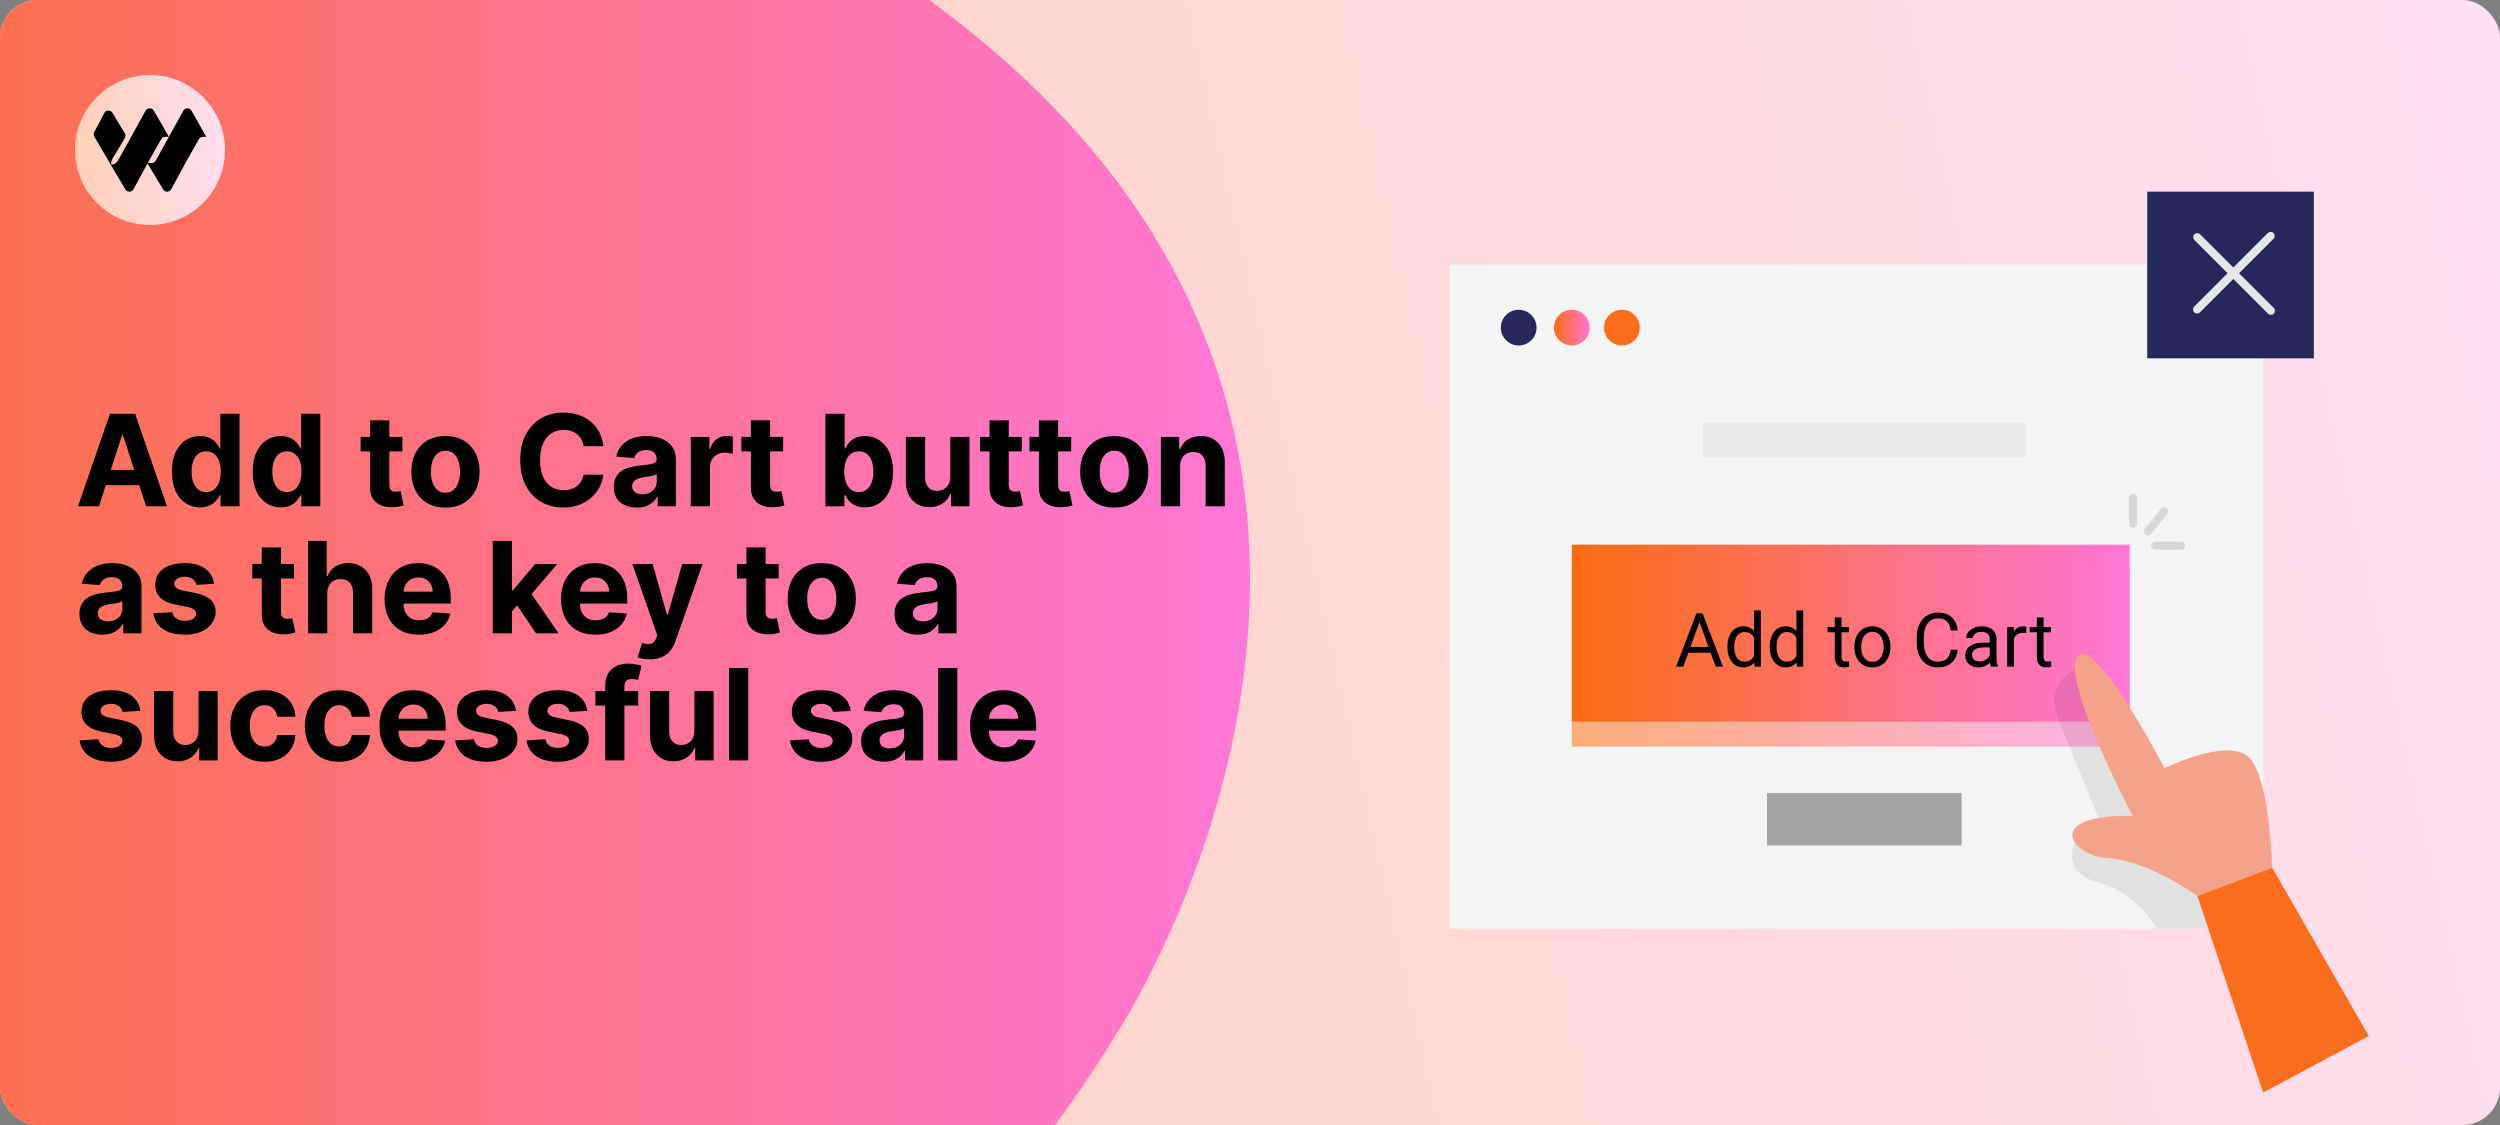 <svg width="1200" height="540" viewBox="0 0 1200 540" fill="none" xmlns="http://www.w3.org/2000/svg">
<rect x="0" y="0" width="1200" height="540" fill="#808080" stroke="none"/>
<g clip-path="url(#clip0_58_1854)">
<rect width="1200" height="540" rx="18" fill="url(#paint0_linear_58_1854)"/>
<path d="M-20.467 17.831C18.174 -16.541 219.965 -186.239 468.983 17.828C718 221.895 535.53 496.847 535.53 496.847C365.942 773.947 -65.549 947.94 -211.525 797.576C-357.501 647.211 -234.051 207.817 -20.467 17.831Z" fill="url(#paint1_linear_58_1854)"/>
<g clip-path="url(#clip1_58_1854)">
<path d="M108 72C108 52.118 91.882 36 72 36C52.118 36 36 52.118 36 72C36 91.882 52.118 108 72 108C91.882 108 108 91.882 108 72Z" fill="url(#paint2_linear_58_1854)"/>
<path d="M87.989 53.171C88.85 51.617 91.057 51.608 91.93 53.154L99 65.676H97.442C96.653 65.676 95.921 66.088 95.516 66.774C91.547 73.495 85.305 85.027 82.203 90.803C81.367 92.359 79.18 92.407 78.271 90.894L70.805 78.45C68.224 83.135 65.724 87.765 64.092 90.803C63.257 92.359 61.069 92.407 60.161 90.894L52.718 78.278L45.316 65.637C44.914 64.95 44.894 64.099 45.265 63.393L50.07 54.245C50.93 52.691 53.137 52.682 54.01 54.228L59.95 64.028C60.354 64.776 60.315 65.691 59.848 66.4L54.104 75.981C53.856 76.357 53.353 77.443 53.353 77.895V78.921H54.289C55.109 78.921 56.235 77.829 56.636 77.105L69.879 53.171C70.739 51.617 72.946 51.608 73.82 53.154L81.083 65.653L79.332 65.676C78.542 65.676 77.811 66.088 77.406 66.774C75.55 69.916 73.199 74.112 70.903 78.278H72.771C73.59 78.278 74.346 77.829 74.746 77.105L87.989 53.171Z" fill="black"/>
</g>
<path d="M1086.32 126.97H695.74V445.75H1086.32V126.97Z" fill="#E6E6E6"/>
<g opacity="0.56">
<path d="M1086.32 126.97H695.74V445.75H1086.32V126.97Z" fill="white"/>
</g>
<path d="M728.98 165.83C733.713 165.83 737.55 161.993 737.55 157.26C737.55 152.527 733.713 148.69 728.98 148.69C724.247 148.69 720.41 152.527 720.41 157.26C720.41 161.993 724.247 165.83 728.98 165.83Z" fill="#24285B"/>
<path d="M1022.22 273.36H754.49V358.29H1022.22V273.36Z" fill="url(#paint3_linear_58_1854)"/>
<g opacity="0.44">
<path d="M1022.22 273.36H754.49V358.29H1022.22V273.36Z" fill="white"/>
</g>
<path d="M754.49 165.83C759.223 165.83 763.06 161.993 763.06 157.26C763.06 152.527 759.223 148.69 754.49 148.69C749.757 148.69 745.92 152.527 745.92 157.26C745.92 161.993 749.757 165.83 754.49 165.83Z" fill="url(#paint4_linear_58_1854)"/>
<path d="M778.53 165.83C783.264 165.83 787.1 161.993 787.1 157.26C787.1 152.527 783.264 148.69 778.53 148.69C773.797 148.69 769.96 152.527 769.96 157.26C769.96 161.993 773.797 165.83 778.53 165.83Z" fill="#FA6D1D"/>
<path d="M1022.22 261.44H754.49V346.37H1022.22V261.44Z" fill="url(#paint5_linear_58_1854)"/>
<g opacity="0.08">
<path d="M996.06 321.59C996.06 321.59 980.49 326.96 988.44 346.37C996.39 365.78 1011.3 402.54 1011.3 402.54L995.92 404.33C995.92 404.33 988.94 418.93 1006.83 423.4C1024.72 427.87 1035.65 445.75 1035.65 445.75H1069.44L1062.98 409.99C1062.98 409.99 1024.72 360.74 1022.24 358.29C1019.76 355.84 996.08 321.59 996.08 321.59H996.06Z" fill="#000001"/>
</g>
<g opacity="0.12">
<path d="M1023.91 253.31C1022.84 253.31 1021.96 252.44 1021.96 251.36V238.97C1021.96 237.89 1022.83 237.02 1023.91 237.02C1024.99 237.02 1025.86 237.89 1025.86 238.97V251.36C1025.86 252.44 1024.99 253.31 1023.91 253.31Z" fill="#000001"/>
</g>
<g opacity="0.12">
<path d="M1046.92 263.87H1034.53C1033.46 263.87 1032.58 263 1032.58 261.92C1032.58 260.84 1033.45 259.97 1034.53 259.97H1046.92C1047.99 259.97 1048.87 260.84 1048.87 261.92C1048.87 263 1048 263.87 1046.92 263.87Z" fill="#000001"/>
</g>
<g opacity="0.12">
<path d="M1031.09 256.99C1030.66 256.99 1030.23 256.85 1029.87 256.56C1029.03 255.89 1028.9 254.66 1029.57 253.82L1037.34 244.17C1038.01 243.33 1039.24 243.2 1040.08 243.87C1040.92 244.54 1041.05 245.77 1040.38 246.61L1032.61 256.26C1032.23 256.74 1031.66 256.99 1031.09 256.99Z" fill="#000001"/>
</g>
<path d="M941.57 380.68H848.16V405.85H941.57V380.68Z" fill="#A5A5A5"/>
<g opacity="0.04">
<path d="M972.51 202.8H817.49V219.69H972.51V202.8Z" fill="#000001"/>
</g>
<path d="M1023.72 391.61C1023.72 391.61 989.27 326.71 997.22 315.27C1005.17 303.83 1038.96 368.75 1038.96 368.75C1038.96 368.75 1070.43 353.18 1080.03 364.11C1089.64 375.04 1090.63 416.45 1090.63 416.45L1054.75 430.08C1054.75 430.08 1031.01 412.81 1011.13 411.81C994.87 411 979.5 390.94 1023.72 391.6V391.61Z" fill="#F4A28C"/>
<path d="M1054.75 430.08L1086.32 524.44L1137 497.28L1090.63 416.45L1054.75 430.08Z" fill="#FA6D1D"/>
<path d="M1110.66 92H1030.67V171.99H1110.66V92Z" fill="#24285B"/>
<path d="M1054.59 150.5C1054.09 150.5 1053.59 150.31 1053.21 149.93C1052.45 149.17 1052.45 147.94 1053.21 147.18L1088.53 111.86C1089.29 111.1 1090.52 111.1 1091.28 111.86C1092.04 112.62 1092.04 113.85 1091.28 114.61L1055.96 149.93C1055.58 150.31 1055.08 150.5 1054.58 150.5H1054.59Z" fill="#E6E6E6"/>
<path d="M1090.03 151.13C1089.53 151.13 1089.03 150.94 1088.65 150.56L1053.33 115.24C1052.57 114.48 1052.57 113.25 1053.33 112.49C1054.09 111.73 1055.32 111.73 1056.08 112.49L1091.4 147.81C1092.16 148.57 1092.16 149.8 1091.4 150.56C1091.02 150.94 1090.52 151.13 1090.02 151.13H1090.03Z" fill="#E6E6E6"/>
<path d="M47.502 243H37.451L52.766 198.636H64.854L80.147 243H70.096L58.983 208.774H58.637L47.502 243ZM46.874 225.562H70.616V232.884H46.874V225.562ZM96.025 243.542C93.498 243.542 91.209 242.892 89.158 241.592C87.122 240.278 85.505 238.35 84.306 235.808C83.122 233.252 82.53 230.118 82.53 226.407C82.53 222.594 83.144 219.425 84.371 216.897C85.599 214.356 87.231 212.457 89.267 211.2C91.317 209.929 93.563 209.294 96.004 209.294C97.867 209.294 99.419 209.612 100.661 210.247C101.917 210.868 102.928 211.648 103.694 212.587C104.473 213.511 105.065 214.421 105.47 215.316H105.751V198.636H114.958V243H105.86V237.671H105.47C105.037 238.595 104.423 239.512 103.629 240.422C102.849 241.318 101.831 242.061 100.574 242.653C99.332 243.246 97.816 243.542 96.025 243.542ZM98.95 236.198C100.437 236.198 101.693 235.794 102.719 234.985C103.759 234.162 104.553 233.014 105.102 231.541C105.665 230.068 105.946 228.342 105.946 226.364C105.946 224.385 105.672 222.667 105.123 221.208C104.574 219.75 103.78 218.623 102.74 217.829C101.701 217.035 100.437 216.637 98.95 216.637C97.433 216.637 96.155 217.049 95.115 217.872C94.076 218.695 93.289 219.836 92.754 221.295C92.22 222.753 91.953 224.443 91.953 226.364C91.953 228.299 92.22 230.01 92.754 231.498C93.303 232.971 94.09 234.126 95.115 234.963C96.155 235.787 97.433 236.198 98.95 236.198ZM134.805 243.542C132.278 243.542 129.989 242.892 127.939 241.592C125.902 240.278 124.285 238.35 123.086 235.808C121.902 233.252 121.31 230.118 121.31 226.407C121.31 222.594 121.924 219.425 123.151 216.897C124.379 214.356 126.011 212.457 128.047 211.2C130.098 209.929 132.343 209.294 134.784 209.294C136.647 209.294 138.199 209.612 139.441 210.247C140.698 210.868 141.708 211.648 142.474 212.587C143.254 213.511 143.846 214.421 144.25 215.316H144.532V198.636H153.738V243H144.64V237.671H144.25C143.817 238.595 143.203 239.512 142.409 240.422C141.629 241.318 140.611 242.061 139.354 242.653C138.113 243.246 136.596 243.542 134.805 243.542ZM137.73 236.198C139.217 236.198 140.474 235.794 141.499 234.985C142.539 234.162 143.333 233.014 143.882 231.541C144.445 230.068 144.727 228.342 144.727 226.364C144.727 224.385 144.452 222.667 143.903 221.208C143.355 219.75 142.56 218.623 141.521 217.829C140.481 217.035 139.217 216.637 137.73 216.637C136.214 216.637 134.935 217.049 133.896 217.872C132.856 218.695 132.069 219.836 131.535 221.295C131 222.753 130.733 224.443 130.733 226.364C130.733 228.299 131 230.01 131.535 231.498C132.083 232.971 132.87 234.126 133.896 234.963C134.935 235.787 136.214 236.198 137.73 236.198ZM193.141 209.727V216.659H173.104V209.727H193.141ZM177.653 201.756H186.881V232.776C186.881 233.628 187.011 234.292 187.271 234.768C187.531 235.231 187.892 235.556 188.354 235.743C188.83 235.931 189.379 236.025 190 236.025C190.433 236.025 190.867 235.989 191.3 235.917C191.733 235.83 192.065 235.765 192.296 235.722L193.748 242.588C193.285 242.733 192.636 242.899 191.798 243.087C190.96 243.289 189.942 243.412 188.744 243.455C186.52 243.542 184.57 243.246 182.895 242.567C181.234 241.888 179.942 240.834 179.017 239.404C178.093 237.974 177.638 236.169 177.653 233.989V201.756ZM213.828 243.65C210.463 243.65 207.553 242.935 205.098 241.505C202.658 240.061 200.773 238.054 199.445 235.483C198.116 232.898 197.452 229.902 197.452 226.494C197.452 223.057 198.116 220.053 199.445 217.482C200.773 214.897 202.658 212.89 205.098 211.46C207.553 210.016 210.463 209.294 213.828 209.294C217.193 209.294 220.096 210.016 222.536 211.46C224.991 212.89 226.883 214.897 228.212 217.482C229.54 220.053 230.205 223.057 230.205 226.494C230.205 229.902 229.54 232.898 228.212 235.483C226.883 238.054 224.991 240.061 222.536 241.505C220.096 242.935 217.193 243.65 213.828 243.65ZM213.872 236.501C215.402 236.501 216.68 236.068 217.706 235.202C218.731 234.321 219.504 233.122 220.024 231.606C220.558 230.089 220.825 228.364 220.825 226.429C220.825 224.493 220.558 222.768 220.024 221.251C219.504 219.735 218.731 218.536 217.706 217.656C216.68 216.775 215.402 216.334 213.872 216.334C212.326 216.334 211.027 216.775 209.972 217.656C208.933 218.536 208.146 219.735 207.611 221.251C207.091 222.768 206.831 224.493 206.831 226.429C206.831 228.364 207.091 230.089 207.611 231.606C208.146 233.122 208.933 234.321 209.972 235.202C211.027 236.068 212.326 236.501 213.872 236.501ZM289.64 214.168H280.152C279.978 212.94 279.625 211.85 279.09 210.897C278.556 209.929 277.87 209.106 277.032 208.428C276.195 207.749 275.227 207.229 274.13 206.868C273.047 206.507 271.87 206.326 270.599 206.326C268.303 206.326 266.302 206.897 264.598 208.038C262.894 209.164 261.573 210.81 260.634 212.977C259.696 215.128 259.226 217.742 259.226 220.818C259.226 223.981 259.696 226.638 260.634 228.79C261.587 230.942 262.916 232.566 264.62 233.664C266.324 234.761 268.295 235.31 270.534 235.31C271.79 235.31 272.953 235.144 274.021 234.812C275.104 234.48 276.065 233.996 276.902 233.36C277.74 232.711 278.433 231.924 278.982 230.999C279.545 230.075 279.935 229.021 280.152 227.837L289.64 227.88C289.394 229.916 288.78 231.88 287.798 233.772C286.831 235.649 285.524 237.332 283.877 238.819C282.246 240.292 280.296 241.462 278.029 242.328C275.776 243.181 273.227 243.607 270.382 243.607C266.425 243.607 262.887 242.711 259.768 240.92C256.663 239.13 254.208 236.538 252.403 233.144C250.612 229.75 249.717 225.642 249.717 220.818C249.717 215.98 250.626 211.865 252.446 208.471C254.266 205.077 256.735 202.492 259.854 200.716C262.974 198.925 266.483 198.03 270.382 198.03C272.953 198.03 275.335 198.391 277.531 199.113C279.74 199.835 281.697 200.889 283.401 202.276C285.105 203.647 286.491 205.33 287.56 207.323C288.643 209.316 289.336 211.597 289.64 214.168ZM305.68 243.628C303.557 243.628 301.666 243.26 300.005 242.523C298.344 241.772 297.03 240.668 296.062 239.209C295.109 237.736 294.633 235.902 294.633 233.707C294.633 231.859 294.972 230.306 295.651 229.05C296.329 227.793 297.254 226.782 298.423 226.017C299.593 225.252 300.922 224.674 302.409 224.284C303.911 223.894 305.485 223.62 307.132 223.461C309.067 223.259 310.626 223.071 311.811 222.898C312.995 222.71 313.854 222.436 314.388 222.075C314.923 221.714 315.19 221.179 315.19 220.472V220.342C315.19 218.97 314.757 217.908 313.89 217.157C313.038 216.406 311.825 216.031 310.251 216.031C308.59 216.031 307.269 216.399 306.287 217.136C305.305 217.858 304.655 218.768 304.337 219.865L295.802 219.172C296.236 217.15 297.088 215.403 298.358 213.93C299.629 212.442 301.268 211.301 303.276 210.507C305.298 209.698 307.637 209.294 310.294 209.294C312.143 209.294 313.912 209.511 315.601 209.944C317.305 210.377 318.815 211.049 320.129 211.958C321.457 212.868 322.504 214.038 323.27 215.468C324.035 216.883 324.418 218.58 324.418 220.558V243H315.666V238.386H315.406C314.872 239.426 314.157 240.343 313.262 241.137C312.367 241.917 311.291 242.531 310.034 242.978C308.778 243.412 307.327 243.628 305.68 243.628ZM308.323 237.26C309.68 237.26 310.879 236.992 311.919 236.458C312.959 235.909 313.775 235.173 314.367 234.249C314.959 233.324 315.255 232.277 315.255 231.108V227.577C314.966 227.764 314.569 227.938 314.063 228.097C313.572 228.241 313.016 228.378 312.395 228.508C311.774 228.624 311.153 228.732 310.532 228.833C309.912 228.92 309.348 228.999 308.843 229.071C307.76 229.23 306.814 229.483 306.005 229.83C305.196 230.176 304.568 230.645 304.121 231.238C303.673 231.815 303.449 232.537 303.449 233.404C303.449 234.66 303.904 235.621 304.814 236.285C305.738 236.935 306.908 237.26 308.323 237.26ZM331.577 243V209.727H340.523V215.533H340.87C341.477 213.468 342.495 211.908 343.924 210.854C345.354 209.785 347 209.251 348.863 209.251C349.325 209.251 349.824 209.28 350.358 209.337C350.892 209.395 351.362 209.475 351.766 209.576V217.764C351.333 217.634 350.733 217.518 349.968 217.417C349.203 217.316 348.502 217.266 347.867 217.266C346.509 217.266 345.296 217.562 344.228 218.154C343.173 218.731 342.336 219.54 341.715 220.58C341.108 221.62 340.805 222.818 340.805 224.176V243H331.577ZM375.903 209.727V216.659H355.866V209.727H375.903ZM360.415 201.756H369.642V232.776C369.642 233.628 369.772 234.292 370.032 234.768C370.292 235.231 370.653 235.556 371.116 235.743C371.592 235.931 372.141 236.025 372.762 236.025C373.195 236.025 373.628 235.989 374.062 235.917C374.495 235.83 374.827 235.765 375.058 235.722L376.509 242.588C376.047 242.733 375.397 242.899 374.56 243.087C373.722 243.289 372.704 243.412 371.505 243.455C369.281 243.542 367.332 243.246 365.657 242.567C363.996 241.888 362.703 240.834 361.779 239.404C360.855 237.974 360.4 236.169 360.415 233.989V201.756ZM396.205 243V198.636H405.433V215.316H405.715C406.119 214.421 406.704 213.511 407.47 212.587C408.249 211.648 409.26 210.868 410.502 210.247C411.759 209.612 413.318 209.294 415.181 209.294C417.607 209.294 419.846 209.929 421.896 211.2C423.947 212.457 425.586 214.356 426.814 216.897C428.041 219.425 428.655 222.594 428.655 226.407C428.655 230.118 428.056 233.252 426.857 235.808C425.673 238.35 424.055 240.278 422.005 241.592C419.969 242.892 417.687 243.542 415.16 243.542C413.369 243.542 411.845 243.246 410.589 242.653C409.347 242.061 408.329 241.318 407.535 240.422C406.74 239.512 406.134 238.595 405.715 237.671H405.303V243H396.205ZM405.238 226.364C405.238 228.342 405.513 230.068 406.062 231.541C406.61 233.014 407.405 234.162 408.444 234.985C409.484 235.794 410.748 236.198 412.235 236.198C413.737 236.198 415.008 235.787 416.048 234.963C417.088 234.126 417.875 232.971 418.409 231.498C418.958 230.01 419.232 228.299 419.232 226.364C419.232 224.443 418.965 222.753 418.431 221.295C417.896 219.836 417.109 218.695 416.069 217.872C415.03 217.049 413.752 216.637 412.235 216.637C410.733 216.637 409.463 217.035 408.423 217.829C407.397 218.623 406.61 219.75 406.062 221.208C405.513 222.667 405.238 224.385 405.238 226.364ZM456.149 228.833V209.727H465.377V243H456.518V236.956H456.171C455.42 238.906 454.171 240.473 452.424 241.657C450.691 242.841 448.575 243.433 446.077 243.433C443.853 243.433 441.896 242.928 440.206 241.917C438.517 240.906 437.195 239.469 436.242 237.606C435.303 235.743 434.827 233.512 434.812 230.913V209.727H444.04V229.266C444.055 231.23 444.582 232.783 445.622 233.924C446.661 235.065 448.055 235.635 449.802 235.635C450.914 235.635 451.954 235.382 452.922 234.877C453.889 234.357 454.669 233.592 455.261 232.581C455.868 231.57 456.164 230.321 456.149 228.833ZM490.456 209.727V216.659H470.419V209.727H490.456ZM474.968 201.756H484.196V232.776C484.196 233.628 484.326 234.292 484.586 234.768C484.846 235.231 485.207 235.556 485.669 235.743C486.146 235.931 486.695 236.025 487.316 236.025C487.749 236.025 488.182 235.989 488.615 235.917C489.048 235.83 489.381 235.765 489.612 235.722L491.063 242.588C490.601 242.733 489.951 242.899 489.113 243.087C488.276 243.289 487.258 243.412 486.059 243.455C483.835 243.542 481.886 243.246 480.21 242.567C478.55 241.888 477.257 240.834 476.333 239.404C475.409 237.974 474.954 236.169 474.968 233.989V201.756ZM514.165 209.727V216.659H494.128V209.727H514.165ZM498.677 201.756H507.905V232.776C507.905 233.628 508.035 234.292 508.295 234.768C508.555 235.231 508.916 235.556 509.378 235.743C509.855 235.931 510.404 236.025 511.025 236.025C511.458 236.025 511.891 235.989 512.324 235.917C512.757 235.83 513.09 235.765 513.321 235.722L514.772 242.588C514.31 242.733 513.66 242.899 512.822 243.087C511.985 243.289 510.967 243.412 509.768 243.455C507.544 243.542 505.595 243.246 503.919 242.567C502.259 241.888 500.966 240.834 500.042 239.404C499.118 237.974 498.663 236.169 498.677 233.989V201.756ZM534.853 243.65C531.488 243.65 528.578 242.935 526.123 241.505C523.682 240.061 521.798 238.054 520.469 235.483C519.141 232.898 518.476 229.902 518.476 226.494C518.476 223.057 519.141 220.053 520.469 217.482C521.798 214.897 523.682 212.89 526.123 211.46C528.578 210.016 531.488 209.294 534.853 209.294C538.217 209.294 541.12 210.016 543.561 211.46C546.016 212.89 547.908 214.897 549.236 217.482C550.565 220.053 551.229 223.057 551.229 226.494C551.229 229.902 550.565 232.898 549.236 235.483C547.908 238.054 546.016 240.061 543.561 241.505C541.12 242.935 538.217 243.65 534.853 243.65ZM534.896 236.501C536.427 236.501 537.705 236.068 538.73 235.202C539.755 234.321 540.528 233.122 541.048 231.606C541.582 230.089 541.849 228.364 541.849 226.429C541.849 224.493 541.582 222.768 541.048 221.251C540.528 219.735 539.755 218.536 538.73 217.656C537.705 216.775 536.427 216.334 534.896 216.334C533.351 216.334 532.051 216.775 530.997 217.656C529.957 218.536 529.17 219.735 528.636 221.251C528.116 222.768 527.856 224.493 527.856 226.429C527.856 228.364 528.116 230.089 528.636 231.606C529.17 233.122 529.957 234.321 530.997 235.202C532.051 236.068 533.351 236.501 534.896 236.501ZM566.457 223.764V243H557.229V209.727H566.024V215.598H566.414C567.151 213.663 568.385 212.132 570.118 211.005C571.851 209.864 573.952 209.294 576.422 209.294C578.732 209.294 580.747 209.799 582.466 210.81C584.184 211.821 585.52 213.265 586.473 215.143C587.426 217.006 587.903 219.23 587.903 221.815V243H578.675V223.461C578.689 221.425 578.169 219.836 577.115 218.695C576.061 217.54 574.609 216.962 572.761 216.962C571.519 216.962 570.422 217.23 569.468 217.764C568.53 218.298 567.793 219.078 567.259 220.103C566.739 221.114 566.472 222.335 566.457 223.764ZM49.17 304.628C47.048 304.628 45.156 304.26 43.495 303.523C41.834 302.772 40.52 301.668 39.553 300.209C38.599 298.736 38.123 296.902 38.123 294.707C38.123 292.859 38.462 291.306 39.141 290.05C39.82 288.793 40.744 287.782 41.914 287.017C43.084 286.252 44.412 285.674 45.9 285.284C47.401 284.894 48.975 284.62 50.622 284.461C52.557 284.259 54.117 284.071 55.301 283.898C56.485 283.71 57.344 283.436 57.879 283.075C58.413 282.714 58.68 282.179 58.68 281.472V281.342C58.68 279.97 58.247 278.908 57.38 278.157C56.528 277.406 55.315 277.031 53.741 277.031C52.08 277.031 50.759 277.399 49.777 278.136C48.795 278.858 48.145 279.768 47.827 280.865L39.293 280.172C39.726 278.15 40.578 276.403 41.849 274.93C43.12 273.442 44.759 272.301 46.766 271.507C48.788 270.698 51.127 270.294 53.784 270.294C55.633 270.294 57.402 270.511 59.092 270.944C60.796 271.377 62.305 272.049 63.619 272.958C64.948 273.868 65.995 275.038 66.76 276.468C67.525 277.883 67.908 279.58 67.908 281.558V304H59.157V299.386H58.897C58.362 300.426 57.648 301.343 56.752 302.137C55.857 302.917 54.781 303.531 53.525 303.978C52.268 304.412 50.817 304.628 49.17 304.628ZM51.813 298.26C53.171 298.26 54.369 297.992 55.409 297.458C56.449 296.909 57.265 296.173 57.857 295.249C58.449 294.324 58.745 293.277 58.745 292.108V288.577C58.456 288.764 58.059 288.938 57.554 289.097C57.063 289.241 56.507 289.378 55.886 289.508C55.265 289.624 54.644 289.732 54.023 289.833C53.402 289.92 52.839 289.999 52.333 290.071C51.25 290.23 50.304 290.483 49.495 290.83C48.687 291.176 48.059 291.645 47.611 292.238C47.163 292.815 46.939 293.537 46.939 294.404C46.939 295.66 47.394 296.621 48.304 297.285C49.228 297.935 50.398 298.26 51.813 298.26ZM102.751 280.215L94.303 280.735C94.159 280.013 93.848 279.363 93.372 278.786C92.895 278.193 92.267 277.724 91.487 277.377C90.722 277.016 89.805 276.836 88.736 276.836C87.306 276.836 86.1 277.139 85.118 277.746C84.136 278.338 83.645 279.132 83.645 280.129C83.645 280.923 83.963 281.594 84.599 282.143C85.234 282.692 86.324 283.132 87.87 283.464L93.891 284.678C97.126 285.342 99.538 286.411 101.127 287.884C102.715 289.357 103.509 291.292 103.509 293.689C103.509 295.87 102.867 297.783 101.582 299.429C100.311 301.076 98.563 302.361 96.339 303.285C94.13 304.195 91.581 304.65 88.693 304.65C84.288 304.65 80.779 303.733 78.165 301.899C75.566 300.05 74.042 297.538 73.594 294.36L82.671 293.884C82.945 295.227 83.609 296.252 84.663 296.96C85.718 297.653 87.068 298 88.714 298C90.332 298 91.632 297.689 92.614 297.068C93.61 296.433 94.115 295.617 94.13 294.62C94.115 293.783 93.761 293.097 93.068 292.562C92.375 292.014 91.306 291.595 89.862 291.306L84.1 290.158C80.851 289.508 78.432 288.382 76.844 286.779C75.269 285.176 74.482 283.132 74.482 280.648C74.482 278.511 75.06 276.67 76.215 275.125C77.385 273.579 79.024 272.388 81.133 271.55C83.255 270.713 85.739 270.294 88.584 270.294C92.787 270.294 96.094 271.182 98.505 272.958C100.932 274.735 102.347 277.154 102.751 280.215ZM141.136 270.727V277.659H121.099V270.727H141.136ZM125.648 262.756H134.876V293.776C134.876 294.628 135.006 295.292 135.266 295.768C135.526 296.231 135.887 296.556 136.349 296.743C136.825 296.931 137.374 297.025 137.995 297.025C138.428 297.025 138.862 296.989 139.295 296.917C139.728 296.83 140.06 296.765 140.291 296.722L141.743 303.588C141.281 303.733 140.631 303.899 139.793 304.087C138.956 304.289 137.937 304.412 136.739 304.455C134.515 304.542 132.565 304.246 130.89 303.567C129.229 302.888 127.937 301.834 127.013 300.404C126.088 298.974 125.633 297.169 125.648 294.989V262.756ZM157.09 284.764V304H147.862V259.636H156.83V276.598H157.22C157.971 274.634 159.184 273.096 160.859 271.984C162.535 270.857 164.636 270.294 167.163 270.294C169.474 270.294 171.488 270.799 173.207 271.81C174.94 272.807 176.283 274.244 177.236 276.121C178.203 277.984 178.68 280.215 178.665 282.815V304H169.438V284.461C169.452 282.41 168.932 280.815 167.878 279.674C166.838 278.533 165.379 277.962 163.502 277.962C162.246 277.962 161.134 278.23 160.166 278.764C159.213 279.298 158.462 280.078 157.913 281.103C157.379 282.114 157.105 283.335 157.09 284.764ZM201.091 304.65C197.668 304.65 194.722 303.957 192.253 302.57C189.798 301.17 187.906 299.191 186.578 296.635C185.249 294.064 184.585 291.025 184.585 287.515C184.585 284.093 185.249 281.089 186.578 278.504C187.906 275.919 189.776 273.904 192.188 272.46C194.614 271.016 197.459 270.294 200.723 270.294C202.918 270.294 204.961 270.648 206.853 271.355C208.759 272.049 210.42 273.096 211.835 274.496C213.265 275.897 214.377 277.659 215.171 279.782C215.966 281.89 216.363 284.36 216.363 287.19V289.725H188.267V284.006H207.676C207.676 282.677 207.387 281.5 206.81 280.475C206.232 279.45 205.431 278.648 204.405 278.071C203.394 277.479 202.217 277.183 200.874 277.183C199.474 277.183 198.232 277.507 197.149 278.157C196.08 278.793 195.242 279.652 194.636 280.735C194.029 281.804 193.719 282.995 193.704 284.309V289.746C193.704 291.393 194.008 292.815 194.614 294.014C195.235 295.212 196.109 296.137 197.235 296.787C198.362 297.436 199.697 297.761 201.243 297.761C202.268 297.761 203.207 297.617 204.059 297.328C204.911 297.039 205.64 296.606 206.247 296.028C206.853 295.451 207.315 294.743 207.633 293.906L216.168 294.469C215.734 296.519 214.846 298.31 213.503 299.841C212.175 301.357 210.456 302.541 208.348 303.393C206.254 304.231 203.835 304.65 201.091 304.65ZM244.864 294.425L244.886 283.356H246.229L256.887 270.727H267.479L253.161 287.45H250.973L244.864 294.425ZM236.503 304V259.636H245.731V304H236.503ZM257.298 304L247.507 289.508L253.659 282.988L268.108 304H257.298ZM285.8 304.65C282.377 304.65 279.431 303.957 276.962 302.57C274.507 301.17 272.615 299.191 271.286 296.635C269.958 294.064 269.294 291.025 269.294 287.515C269.294 284.093 269.958 281.089 271.286 278.504C272.615 275.919 274.485 273.904 276.897 272.46C279.323 271.016 282.168 270.294 285.432 270.294C287.627 270.294 289.67 270.648 291.562 271.355C293.468 272.049 295.129 273.096 296.544 274.496C297.974 275.897 299.086 277.659 299.88 279.782C300.675 281.89 301.072 284.36 301.072 287.19V289.725H272.976V284.006H292.385C292.385 282.677 292.096 281.5 291.519 280.475C290.941 279.45 290.14 278.648 289.114 278.071C288.103 277.479 286.926 277.183 285.583 277.183C284.183 277.183 282.941 277.507 281.858 278.157C280.789 278.793 279.951 279.652 279.345 280.735C278.738 281.804 278.428 282.995 278.413 284.309V289.746C278.413 291.393 278.717 292.815 279.323 294.014C279.944 295.212 280.818 296.137 281.944 296.787C283.071 297.436 284.406 297.761 285.952 297.761C286.977 297.761 287.916 297.617 288.768 297.328C289.62 297.039 290.349 296.606 290.956 296.028C291.562 295.451 292.024 294.743 292.342 293.906L300.877 294.469C300.443 296.519 299.555 298.31 298.212 299.841C296.884 301.357 295.165 302.541 293.057 303.393C290.963 304.231 288.544 304.65 285.8 304.65ZM311.897 316.477C310.727 316.477 309.63 316.383 308.605 316.196C307.594 316.022 306.756 315.799 306.092 315.524L308.171 308.636C309.254 308.968 310.229 309.148 311.096 309.177C311.977 309.206 312.735 309.004 313.37 308.571C314.02 308.137 314.547 307.401 314.952 306.361L315.493 304.953L303.557 270.727H313.262L320.15 295.162H320.497L327.45 270.727H337.22L324.288 307.596C323.667 309.387 322.822 310.946 321.753 312.275C320.699 313.618 319.363 314.65 317.746 315.373C316.128 316.109 314.179 316.477 311.897 316.477ZM373.758 270.727V277.659H353.721V270.727H373.758ZM358.27 262.756H367.498V293.776C367.498 294.628 367.628 295.292 367.888 295.768C368.148 296.231 368.509 296.556 368.971 296.743C369.448 296.931 369.996 297.025 370.617 297.025C371.051 297.025 371.484 296.989 371.917 296.917C372.35 296.83 372.682 296.765 372.913 296.722L374.365 303.588C373.903 303.733 373.253 303.899 372.415 304.087C371.578 304.289 370.56 304.412 369.361 304.455C367.137 304.542 365.187 304.246 363.512 303.567C361.851 302.888 360.559 301.834 359.635 300.404C358.71 298.974 358.256 297.169 358.27 294.989V262.756ZM394.445 304.65C391.081 304.65 388.171 303.935 385.716 302.505C383.275 301.061 381.39 299.054 380.062 296.483C378.733 293.898 378.069 290.902 378.069 287.494C378.069 284.057 378.733 281.053 380.062 278.482C381.39 275.897 383.275 273.89 385.716 272.46C388.171 271.016 391.081 270.294 394.445 270.294C397.81 270.294 400.713 271.016 403.153 272.46C405.609 273.89 407.5 275.897 408.829 278.482C410.158 281.053 410.822 284.057 410.822 287.494C410.822 290.902 410.158 293.898 408.829 296.483C407.5 299.054 405.609 301.061 403.153 302.505C400.713 303.935 397.81 304.65 394.445 304.65ZM394.489 297.501C396.02 297.501 397.298 297.068 398.323 296.202C399.348 295.321 400.121 294.122 400.641 292.606C401.175 291.089 401.442 289.364 401.442 287.429C401.442 285.493 401.175 283.768 400.641 282.251C400.121 280.735 399.348 279.536 398.323 278.656C397.298 277.775 396.02 277.334 394.489 277.334C392.944 277.334 391.644 277.775 390.59 278.656C389.55 279.536 388.763 280.735 388.228 282.251C387.709 283.768 387.449 285.493 387.449 287.429C387.449 289.364 387.709 291.089 388.228 292.606C388.763 294.122 389.55 295.321 390.59 296.202C391.644 297.068 392.944 297.501 394.489 297.501ZM440.428 304.628C438.305 304.628 436.414 304.26 434.753 303.523C433.092 302.772 431.778 301.668 430.81 300.209C429.857 298.736 429.381 296.902 429.381 294.707C429.381 292.859 429.72 291.306 430.399 290.05C431.078 288.793 432.002 287.782 433.172 287.017C434.341 286.252 435.67 285.674 437.157 285.284C438.659 284.894 440.233 284.62 441.88 284.461C443.815 284.259 445.374 284.071 446.559 283.898C447.743 283.71 448.602 283.436 449.136 283.075C449.671 282.714 449.938 282.179 449.938 281.472V281.342C449.938 279.97 449.505 278.908 448.638 278.157C447.786 277.406 446.573 277.031 444.999 277.031C443.338 277.031 442.017 277.399 441.035 278.136C440.053 278.858 439.403 279.768 439.085 280.865L430.55 280.172C430.984 278.15 431.836 276.403 433.107 274.93C434.377 273.442 436.016 272.301 438.024 271.507C440.046 270.698 442.385 270.294 445.042 270.294C446.891 270.294 448.66 270.511 450.349 270.944C452.054 271.377 453.563 272.049 454.877 272.958C456.205 273.868 457.252 275.038 458.018 276.468C458.783 277.883 459.166 279.58 459.166 281.558V304H450.414V299.386H450.154C449.62 300.426 448.905 301.343 448.01 302.137C447.115 302.917 446.039 303.531 444.782 303.978C443.526 304.412 442.075 304.628 440.428 304.628ZM443.071 298.26C444.429 298.26 445.627 297.992 446.667 297.458C447.707 296.909 448.523 296.173 449.115 295.249C449.707 294.324 450.003 293.277 450.003 292.108V288.577C449.714 288.764 449.317 288.938 448.811 289.097C448.32 289.241 447.764 289.378 447.143 289.508C446.522 289.624 445.902 289.732 445.281 289.833C444.66 289.92 444.096 289.999 443.591 290.071C442.508 290.23 441.562 290.483 440.753 290.83C439.944 291.176 439.316 291.645 438.869 292.238C438.421 292.815 438.197 293.537 438.197 294.404C438.197 295.66 438.652 296.621 439.562 297.285C440.486 297.935 441.656 298.26 443.071 298.26ZM67.367 341.215L58.918 341.735C58.774 341.013 58.463 340.363 57.987 339.786C57.51 339.193 56.882 338.724 56.102 338.377C55.337 338.016 54.42 337.836 53.351 337.836C51.922 337.836 50.716 338.139 49.734 338.746C48.752 339.338 48.261 340.132 48.261 341.129C48.261 341.923 48.578 342.594 49.214 343.143C49.849 343.692 50.94 344.132 52.485 344.464L58.507 345.678C61.742 346.342 64.153 347.411 65.742 348.884C67.33 350.357 68.125 352.292 68.125 354.689C68.125 356.87 67.482 358.783 66.197 360.429C64.926 362.076 63.178 363.361 60.955 364.285C58.745 365.195 56.196 365.65 53.308 365.65C48.903 365.65 45.394 364.733 42.78 362.899C40.181 361.05 38.657 358.538 38.209 355.36L47.286 354.884C47.56 356.227 48.225 357.252 49.279 357.96C50.333 358.653 51.683 359 53.33 359C54.947 359 56.247 358.689 57.229 358.068C58.225 357.433 58.731 356.617 58.745 355.62C58.731 354.783 58.377 354.097 57.684 353.562C56.99 353.014 55.922 352.595 54.478 352.306L48.716 351.158C45.466 350.508 43.047 349.382 41.459 347.779C39.885 346.176 39.098 344.132 39.098 341.648C39.098 339.511 39.675 337.67 40.831 336.125C42 334.579 43.639 333.388 45.748 332.55C47.871 331.713 50.355 331.294 53.2 331.294C57.402 331.294 60.709 332.182 63.121 333.958C65.547 335.735 66.962 338.154 67.367 341.215ZM95.272 350.833V331.727H104.5V365H95.641V358.956H95.294C94.543 360.906 93.294 362.473 91.547 363.657C89.814 364.841 87.698 365.433 85.2 365.433C82.976 365.433 81.019 364.928 79.329 363.917C77.64 362.906 76.318 361.469 75.365 359.606C74.427 357.743 73.95 355.512 73.936 352.913V331.727H83.163V351.266C83.178 353.23 83.705 354.783 84.745 355.924C85.784 357.065 87.178 357.635 88.925 357.635C90.037 357.635 91.077 357.382 92.045 356.877C93.012 356.357 93.792 355.592 94.384 354.581C94.991 353.57 95.287 352.321 95.272 350.833ZM126.915 365.65C123.507 365.65 120.575 364.928 118.12 363.484C115.68 362.025 113.802 360.003 112.488 357.418C111.189 354.833 110.539 351.858 110.539 348.494C110.539 345.085 111.196 342.096 112.51 339.526C113.839 336.941 115.723 334.926 118.164 333.482C120.604 332.023 123.507 331.294 126.872 331.294C129.775 331.294 132.316 331.821 134.497 332.875C136.677 333.93 138.403 335.41 139.674 337.316C140.945 339.222 141.645 341.461 141.775 344.031H133.067C132.822 342.371 132.172 341.035 131.118 340.024C130.078 338.998 128.713 338.486 127.023 338.486C125.594 338.486 124.345 338.876 123.276 339.656C122.222 340.421 121.399 341.54 120.806 343.013C120.214 344.486 119.918 346.27 119.918 348.364C119.918 350.487 120.207 352.292 120.785 353.779C121.377 355.267 122.207 356.4 123.276 357.18C124.345 357.96 125.594 358.35 127.023 358.35C128.078 358.35 129.024 358.133 129.861 357.7C130.713 357.267 131.414 356.638 131.962 355.815C132.526 354.978 132.894 353.974 133.067 352.804H141.775C141.631 355.346 140.938 357.584 139.696 359.52C138.468 361.44 136.771 362.942 134.605 364.025C132.439 365.108 129.876 365.65 126.915 365.65ZM162.717 365.65C159.309 365.65 156.377 364.928 153.922 363.484C151.482 362.025 149.604 360.003 148.29 357.418C146.99 354.833 146.34 351.858 146.34 348.494C146.34 345.085 146.998 342.096 148.312 339.526C149.64 336.941 151.525 334.926 153.965 333.482C156.406 332.023 159.309 331.294 162.674 331.294C165.576 331.294 168.118 331.821 170.299 332.875C172.479 333.93 174.205 335.41 175.476 337.316C176.747 339.222 177.447 341.461 177.577 344.031H168.869C168.623 342.371 167.974 341.035 166.919 340.024C165.88 338.998 164.515 338.486 162.825 338.486C161.396 338.486 160.146 338.876 159.078 339.656C158.023 340.421 157.2 341.54 156.608 343.013C156.016 344.486 155.72 346.27 155.72 348.364C155.72 350.487 156.009 352.292 156.587 353.779C157.179 355.267 158.009 356.4 159.078 357.18C160.146 357.96 161.396 358.35 162.825 358.35C163.879 358.35 164.825 358.133 165.663 357.7C166.515 357.267 167.215 356.638 167.764 355.815C168.327 354.978 168.696 353.974 168.869 352.804H177.577C177.433 355.346 176.739 357.584 175.497 359.52C174.27 361.44 172.573 362.942 170.407 364.025C168.241 365.108 165.677 365.65 162.717 365.65ZM198.649 365.65C195.226 365.65 192.28 364.957 189.811 363.57C187.356 362.17 185.464 360.191 184.135 357.635C182.807 355.064 182.142 352.025 182.142 348.515C182.142 345.093 182.807 342.089 184.135 339.504C185.464 336.919 187.334 334.904 189.746 333.46C192.172 332.016 195.017 331.294 198.28 331.294C200.475 331.294 202.519 331.648 204.411 332.355C206.317 333.049 207.978 334.096 209.393 335.496C210.823 336.897 211.935 338.659 212.729 340.782C213.523 342.89 213.92 345.36 213.92 348.19V350.725H185.825V345.006H205.234C205.234 343.677 204.945 342.5 204.367 341.475C203.79 340.45 202.988 339.648 201.963 339.071C200.952 338.479 199.775 338.183 198.432 338.183C197.031 338.183 195.789 338.507 194.706 339.157C193.637 339.793 192.8 340.652 192.193 341.735C191.587 342.804 191.276 343.995 191.262 345.309V350.746C191.262 352.393 191.565 353.815 192.172 355.014C192.793 356.212 193.666 357.137 194.793 357.787C195.919 358.436 197.255 358.761 198.8 358.761C199.826 358.761 200.764 358.617 201.616 358.328C202.468 358.039 203.198 357.606 203.804 357.028C204.411 356.451 204.873 355.743 205.191 354.906L213.725 355.469C213.292 357.519 212.404 359.31 211.061 360.841C209.732 362.357 208.014 363.541 205.905 364.393C203.811 365.231 201.392 365.65 198.649 365.65ZM247.626 341.215L239.178 341.735C239.034 341.013 238.723 340.363 238.247 339.786C237.77 339.193 237.142 338.724 236.362 338.377C235.597 338.016 234.68 337.836 233.611 337.836C232.181 337.836 230.975 338.139 229.993 338.746C229.011 339.338 228.52 340.132 228.52 341.129C228.52 341.923 228.838 342.594 229.474 343.143C230.109 343.692 231.199 344.132 232.744 344.464L238.767 345.678C242.001 346.342 244.413 347.411 246.002 348.884C247.59 350.357 248.384 352.292 248.384 354.689C248.384 356.87 247.742 358.783 246.457 360.429C245.186 362.076 243.438 363.361 241.214 364.285C239.005 365.195 236.456 365.65 233.568 365.65C229.163 365.65 225.654 364.733 223.04 362.899C220.441 361.05 218.917 358.538 218.469 355.36L227.546 354.884C227.82 356.227 228.484 357.252 229.539 357.96C230.593 358.653 231.943 359 233.589 359C235.207 359 236.506 358.689 237.488 358.068C238.485 357.433 238.99 356.617 239.005 355.62C238.99 354.783 238.637 354.097 237.943 353.562C237.25 353.014 236.182 352.595 234.737 352.306L228.975 351.158C225.726 350.508 223.307 349.382 221.719 347.779C220.144 346.176 219.357 344.132 219.357 341.648C219.357 339.511 219.935 337.67 221.09 336.125C222.26 334.579 223.899 333.388 226.008 332.55C228.131 331.713 230.614 331.294 233.459 331.294C237.662 331.294 240.969 332.182 243.381 333.958C245.807 335.735 247.222 338.154 247.626 341.215ZM281.879 341.215L273.431 341.735C273.287 341.013 272.976 340.363 272.5 339.786C272.023 339.193 271.395 338.724 270.615 338.377C269.85 338.016 268.933 337.836 267.864 337.836C266.434 337.836 265.228 338.139 264.246 338.746C263.264 339.338 262.773 340.132 262.773 341.129C262.773 341.923 263.091 342.594 263.726 343.143C264.362 343.692 265.452 344.132 266.997 344.464L273.019 345.678C276.254 346.342 278.666 347.411 280.255 348.884C281.843 350.357 282.637 352.292 282.637 354.689C282.637 356.87 281.995 358.783 280.709 360.429C279.439 362.076 277.691 363.361 275.467 364.285C273.258 365.195 270.709 365.65 267.821 365.65C263.416 365.65 259.907 364.733 257.293 362.899C254.693 361.05 253.17 358.538 252.722 355.36L261.799 354.884C262.073 356.227 262.737 357.252 263.791 357.96C264.846 358.653 266.196 359 267.842 359C269.46 359 270.759 358.689 271.741 358.068C272.738 357.433 273.243 356.617 273.258 355.62C273.243 354.783 272.889 354.097 272.196 353.562C271.503 353.014 270.434 352.595 268.99 352.306L263.228 351.158C259.979 350.508 257.56 349.382 255.972 347.779C254.397 346.176 253.61 344.132 253.61 341.648C253.61 339.511 254.188 337.67 255.343 336.125C256.513 334.579 258.152 333.388 260.261 332.55C262.383 331.713 264.867 331.294 267.712 331.294C271.915 331.294 275.222 332.182 277.633 333.958C280.06 335.735 281.475 338.154 281.879 341.215ZM306.341 331.727V338.659H285.805V331.727H306.341ZM290.506 365V329.323C290.506 326.911 290.975 324.911 291.914 323.322C292.867 321.734 294.167 320.542 295.813 319.748C297.46 318.954 299.33 318.557 301.424 318.557C302.839 318.557 304.131 318.665 305.301 318.882C306.485 319.098 307.366 319.293 307.944 319.467L306.298 326.398C305.937 326.283 305.489 326.175 304.955 326.074C304.435 325.972 303.9 325.922 303.352 325.922C301.994 325.922 301.048 326.24 300.514 326.875C299.98 327.496 299.712 328.37 299.712 329.496V365H290.506ZM333.315 350.833V331.727H342.543V365H333.684V358.956H333.337C332.586 360.906 331.337 362.473 329.59 363.657C327.857 364.841 325.741 365.433 323.243 365.433C321.019 365.433 319.062 364.928 317.372 363.917C315.683 362.906 314.361 361.469 313.408 359.606C312.469 357.743 311.993 355.512 311.978 352.913V331.727H321.206V351.266C321.221 353.23 321.748 354.783 322.788 355.924C323.828 357.065 325.221 357.635 326.968 357.635C328.08 357.635 329.12 357.382 330.088 356.877C331.055 356.357 331.835 355.592 332.427 354.581C333.034 353.57 333.33 352.321 333.315 350.833ZM359.153 320.636V365H349.925V320.636H359.153ZM408.347 341.215L399.899 341.735C399.754 341.013 399.444 340.363 398.967 339.786C398.491 339.193 397.863 338.724 397.083 338.377C396.317 338.016 395.4 337.836 394.332 337.836C392.902 337.836 391.696 338.139 390.714 338.746C389.732 339.338 389.241 340.132 389.241 341.129C389.241 341.923 389.559 342.594 390.194 343.143C390.83 343.692 391.92 344.132 393.465 344.464L399.487 345.678C402.722 346.342 405.134 347.411 406.722 348.884C408.311 350.357 409.105 352.292 409.105 354.689C409.105 356.87 408.462 358.783 407.177 360.429C405.906 362.076 404.159 363.361 401.935 364.285C399.725 365.195 397.177 365.65 394.288 365.65C389.884 365.65 386.375 364.733 383.761 362.899C381.161 361.05 379.638 358.538 379.19 355.36L388.266 354.884C388.541 356.227 389.205 357.252 390.259 357.96C391.313 358.653 392.664 359 394.31 359C395.927 359 397.227 358.689 398.209 358.068C399.206 357.433 399.711 356.617 399.725 355.62C399.711 354.783 399.357 354.097 398.664 353.562C397.971 353.014 396.902 352.595 395.458 352.306L389.696 351.158C386.447 350.508 384.028 349.382 382.439 347.779C380.865 346.176 380.078 344.132 380.078 341.648C380.078 339.511 380.656 337.67 381.811 336.125C382.981 334.579 384.62 333.388 386.728 332.55C388.851 331.713 391.335 331.294 394.18 331.294C398.382 331.294 401.69 332.182 404.101 333.958C406.527 335.735 407.943 338.154 408.347 341.215ZM424.404 365.628C422.281 365.628 420.389 365.26 418.728 364.523C417.068 363.772 415.754 362.668 414.786 361.209C413.833 359.736 413.356 357.902 413.356 355.707C413.356 353.859 413.696 352.306 414.374 351.05C415.053 349.793 415.977 348.782 417.147 348.017C418.317 347.252 419.645 346.674 421.133 346.284C422.635 345.894 424.209 345.62 425.855 345.461C427.79 345.259 429.35 345.071 430.534 344.898C431.718 344.71 432.578 344.436 433.112 344.075C433.646 343.714 433.913 343.179 433.913 342.472V342.342C433.913 340.97 433.48 339.908 432.614 339.157C431.762 338.406 430.549 338.031 428.975 338.031C427.314 338.031 425.992 338.399 425.01 339.136C424.028 339.858 423.379 340.768 423.061 341.865L414.526 341.172C414.959 339.15 415.811 337.403 417.082 335.93C418.353 334.442 419.992 333.301 421.999 332.507C424.021 331.698 426.361 331.294 429.018 331.294C430.866 331.294 432.635 331.511 434.325 331.944C436.029 332.377 437.538 333.049 438.852 333.958C440.181 334.868 441.228 336.038 441.993 337.468C442.759 338.883 443.141 340.58 443.141 342.558V365H434.39V360.386H434.13C433.596 361.426 432.881 362.343 431.986 363.137C431.09 363.917 430.014 364.531 428.758 364.978C427.502 365.412 426.05 365.628 424.404 365.628ZM427.047 359.26C428.404 359.26 429.603 358.992 430.642 358.458C431.682 357.909 432.498 357.173 433.09 356.249C433.682 355.324 433.978 354.277 433.978 353.108V349.577C433.69 349.764 433.292 349.938 432.787 350.097C432.296 350.241 431.74 350.378 431.119 350.508C430.498 350.624 429.877 350.732 429.256 350.833C428.635 350.92 428.072 350.999 427.566 351.071C426.483 351.23 425.537 351.483 424.729 351.83C423.92 352.176 423.292 352.645 422.844 353.238C422.397 353.815 422.173 354.537 422.173 355.404C422.173 356.66 422.628 357.621 423.537 358.285C424.462 358.935 425.631 359.26 427.047 359.26ZM459.529 320.636V365H450.301V320.636H459.529ZM482.084 365.65C478.662 365.65 475.716 364.957 473.246 363.57C470.791 362.17 468.899 360.191 467.571 357.635C466.242 355.064 465.578 352.025 465.578 348.515C465.578 345.093 466.242 342.089 467.571 339.504C468.899 336.919 470.769 334.904 473.181 333.46C475.607 332.016 478.452 331.294 481.716 331.294C483.911 331.294 485.954 331.648 487.846 332.355C489.752 333.049 491.413 334.096 492.828 335.496C494.258 336.897 495.37 338.659 496.164 340.782C496.959 342.89 497.356 345.36 497.356 348.19V350.725H469.26V345.006H488.669C488.669 343.677 488.381 342.5 487.803 341.475C487.225 340.45 486.424 339.648 485.398 339.071C484.388 338.479 483.211 338.183 481.868 338.183C480.467 338.183 479.225 338.507 478.142 339.157C477.073 339.793 476.235 340.652 475.629 341.735C475.022 342.804 474.712 343.995 474.697 345.309V350.746C474.697 352.393 475.001 353.815 475.607 355.014C476.228 356.212 477.102 357.137 478.228 357.787C479.355 358.436 480.691 358.761 482.236 358.761C483.261 358.761 484.2 358.617 485.052 358.328C485.904 358.039 486.633 357.606 487.24 357.028C487.846 356.451 488.308 355.743 488.626 354.906L497.161 355.469C496.728 357.519 495.839 359.31 494.496 360.841C493.168 362.357 491.449 363.541 489.341 364.393C487.247 365.231 484.828 365.65 482.084 365.65Z" fill="black"/>
<path d="M816.445 296.674L807.973 320H804.51L814.266 294.406H816.498L816.445 296.674ZM823.547 320L815.057 296.674L815.004 294.406H817.236L827.027 320H823.547ZM823.107 310.525V313.303H808.729V310.525H823.107ZM841.951 316.309V293H845.221V320H842.232L841.951 316.309ZM829.154 310.701V310.332C829.154 308.879 829.33 307.561 829.682 306.377C830.045 305.182 830.555 304.156 831.211 303.301C831.879 302.445 832.67 301.789 833.584 301.332C834.51 300.863 835.541 300.629 836.678 300.629C837.873 300.629 838.916 300.84 839.807 301.262C840.709 301.672 841.471 302.275 842.092 303.072C842.725 303.857 843.223 304.807 843.586 305.92C843.949 307.033 844.201 308.293 844.342 309.699V311.316C844.213 312.711 843.961 313.965 843.586 315.078C843.223 316.191 842.725 317.141 842.092 317.926C841.471 318.711 840.709 319.314 839.807 319.736C838.904 320.146 837.85 320.352 836.643 320.352C835.529 320.352 834.51 320.111 833.584 319.631C832.67 319.15 831.879 318.477 831.211 317.609C830.555 316.742 830.045 315.723 829.682 314.551C829.33 313.367 829.154 312.084 829.154 310.701ZM832.424 310.332V310.701C832.424 311.65 832.518 312.541 832.705 313.373C832.904 314.205 833.209 314.938 833.619 315.57C834.029 316.203 834.551 316.701 835.184 317.064C835.816 317.416 836.572 317.592 837.451 317.592C838.529 317.592 839.414 317.363 840.105 316.906C840.809 316.449 841.371 315.846 841.793 315.096C842.215 314.346 842.543 313.531 842.777 312.652V308.416C842.637 307.771 842.432 307.15 842.162 306.553C841.904 305.943 841.564 305.404 841.143 304.936C840.732 304.455 840.223 304.074 839.613 303.793C839.016 303.512 838.307 303.371 837.486 303.371C836.596 303.371 835.828 303.559 835.184 303.934C834.551 304.297 834.029 304.801 833.619 305.445C833.209 306.078 832.904 306.816 832.705 307.66C832.518 308.492 832.424 309.383 832.424 310.332ZM862.271 316.309V293H865.541V320H862.553L862.271 316.309ZM849.475 310.701V310.332C849.475 308.879 849.65 307.561 850.002 306.377C850.365 305.182 850.875 304.156 851.531 303.301C852.199 302.445 852.99 301.789 853.904 301.332C854.83 300.863 855.861 300.629 856.998 300.629C858.193 300.629 859.236 300.84 860.127 301.262C861.029 301.672 861.791 302.275 862.412 303.072C863.045 303.857 863.543 304.807 863.906 305.92C864.27 307.033 864.521 308.293 864.662 309.699V311.316C864.533 312.711 864.281 313.965 863.906 315.078C863.543 316.191 863.045 317.141 862.412 317.926C861.791 318.711 861.029 319.314 860.127 319.736C859.225 320.146 858.17 320.352 856.963 320.352C855.85 320.352 854.83 320.111 853.904 319.631C852.99 319.15 852.199 318.477 851.531 317.609C850.875 316.742 850.365 315.723 850.002 314.551C849.65 313.367 849.475 312.084 849.475 310.701ZM852.744 310.332V310.701C852.744 311.65 852.838 312.541 853.025 313.373C853.225 314.205 853.529 314.938 853.939 315.57C854.35 316.203 854.871 316.701 855.504 317.064C856.137 317.416 856.893 317.592 857.771 317.592C858.85 317.592 859.734 317.363 860.426 316.906C861.129 316.449 861.691 315.846 862.113 315.096C862.535 314.346 862.863 313.531 863.098 312.652V308.416C862.957 307.771 862.752 307.15 862.482 306.553C862.225 305.943 861.885 305.404 861.463 304.936C861.053 304.455 860.543 304.074 859.934 303.793C859.336 303.512 858.627 303.371 857.807 303.371C856.916 303.371 856.148 303.559 855.504 303.934C854.871 304.297 854.35 304.801 853.939 305.445C853.529 306.078 853.225 306.816 853.025 307.66C852.838 308.492 852.744 309.383 852.744 310.332ZM887.496 300.98V303.477H877.213V300.98H887.496ZM880.693 296.357H883.945V315.289C883.945 315.934 884.045 316.42 884.244 316.748C884.443 317.076 884.701 317.293 885.018 317.398C885.334 317.504 885.674 317.557 886.037 317.557C886.307 317.557 886.588 317.533 886.881 317.486C887.186 317.428 887.414 317.381 887.566 317.346L887.584 320C887.326 320.082 886.986 320.158 886.564 320.229C886.154 320.311 885.656 320.352 885.07 320.352C884.273 320.352 883.541 320.193 882.873 319.877C882.205 319.561 881.672 319.033 881.273 318.295C880.887 317.545 880.693 316.537 880.693 315.271V296.357ZM890.098 310.701V310.297C890.098 308.926 890.297 307.654 890.695 306.482C891.094 305.299 891.668 304.273 892.418 303.406C893.168 302.527 894.076 301.848 895.143 301.367C896.209 300.875 897.404 300.629 898.729 300.629C900.064 300.629 901.266 300.875 902.332 301.367C903.41 301.848 904.324 302.527 905.074 303.406C905.836 304.273 906.416 305.299 906.814 306.482C907.213 307.654 907.412 308.926 907.412 310.297V310.701C907.412 312.072 907.213 313.344 906.814 314.516C906.416 315.688 905.836 316.713 905.074 317.592C904.324 318.459 903.416 319.139 902.35 319.631C901.295 320.111 900.1 320.352 898.764 320.352C897.428 320.352 896.227 320.111 895.16 319.631C894.094 319.139 893.18 318.459 892.418 317.592C891.668 316.713 891.094 315.688 890.695 314.516C890.297 313.344 890.098 312.072 890.098 310.701ZM893.35 310.297V310.701C893.35 311.65 893.461 312.547 893.684 313.391C893.906 314.223 894.24 314.961 894.686 315.605C895.143 316.25 895.711 316.76 896.391 317.135C897.07 317.498 897.861 317.68 898.764 317.68C899.654 317.68 900.434 317.498 901.102 317.135C901.781 316.76 902.344 316.25 902.789 315.605C903.234 314.961 903.568 314.223 903.791 313.391C904.025 312.547 904.143 311.65 904.143 310.701V310.297C904.143 309.359 904.025 308.475 903.791 307.643C903.568 306.799 903.229 306.055 902.771 305.41C902.326 304.754 901.764 304.238 901.084 303.863C900.416 303.488 899.631 303.301 898.729 303.301C897.838 303.301 897.053 303.488 896.373 303.863C895.705 304.238 895.143 304.754 894.686 305.41C894.24 306.055 893.906 306.799 893.684 307.643C893.461 308.475 893.35 309.359 893.35 310.297ZM936.363 311.861H939.738C939.562 313.479 939.1 314.926 938.35 316.203C937.6 317.48 936.539 318.494 935.168 319.244C933.797 319.982 932.086 320.352 930.035 320.352C928.535 320.352 927.17 320.07 925.939 319.508C924.721 318.945 923.672 318.148 922.793 317.117C921.914 316.074 921.234 314.826 920.754 313.373C920.285 311.908 920.051 310.279 920.051 308.486V305.938C920.051 304.145 920.285 302.521 920.754 301.068C921.234 299.604 921.92 298.35 922.811 297.307C923.713 296.264 924.797 295.461 926.062 294.898C927.328 294.336 928.752 294.055 930.334 294.055C932.268 294.055 933.902 294.418 935.238 295.145C936.574 295.871 937.611 296.879 938.35 298.168C939.1 299.445 939.562 300.928 939.738 302.615H936.363C936.199 301.42 935.895 300.395 935.449 299.539C935.004 298.672 934.371 298.004 933.551 297.535C932.73 297.066 931.658 296.832 930.334 296.832C929.197 296.832 928.195 297.049 927.328 297.482C926.473 297.916 925.752 298.531 925.166 299.328C924.592 300.125 924.158 301.08 923.865 302.193C923.572 303.307 923.426 304.543 923.426 305.902V308.486C923.426 309.74 923.555 310.918 923.812 312.02C924.082 313.121 924.486 314.088 925.025 314.92C925.564 315.752 926.25 316.408 927.082 316.889C927.914 317.357 928.898 317.592 930.035 317.592C931.477 317.592 932.625 317.363 933.48 316.906C934.336 316.449 934.98 315.793 935.414 314.938C935.859 314.082 936.176 313.057 936.363 311.861ZM955.084 316.748V306.957C955.084 306.207 954.932 305.557 954.627 305.006C954.334 304.443 953.889 304.01 953.291 303.705C952.693 303.4 951.955 303.248 951.076 303.248C950.256 303.248 949.535 303.389 948.914 303.67C948.305 303.951 947.824 304.32 947.473 304.777C947.133 305.234 946.963 305.727 946.963 306.254H943.711C943.711 305.574 943.887 304.9 944.238 304.232C944.59 303.564 945.094 302.961 945.75 302.422C946.418 301.871 947.215 301.438 948.141 301.121C949.078 300.793 950.121 300.629 951.27 300.629C952.652 300.629 953.871 300.863 954.926 301.332C955.992 301.801 956.824 302.51 957.422 303.459C958.031 304.396 958.336 305.574 958.336 306.992V315.852C958.336 316.484 958.389 317.158 958.494 317.873C958.611 318.588 958.781 319.203 959.004 319.719V320H955.611C955.447 319.625 955.318 319.127 955.225 318.506C955.131 317.873 955.084 317.287 955.084 316.748ZM955.646 308.469L955.682 310.754H952.395C951.469 310.754 950.643 310.83 949.916 310.982C949.189 311.123 948.58 311.34 948.088 311.633C947.596 311.926 947.221 312.295 946.963 312.74C946.705 313.174 946.576 313.684 946.576 314.27C946.576 314.867 946.711 315.412 946.98 315.904C947.25 316.396 947.654 316.789 948.193 317.082C948.744 317.363 949.418 317.504 950.215 317.504C951.211 317.504 952.09 317.293 952.852 316.871C953.613 316.449 954.217 315.934 954.662 315.324C955.119 314.715 955.365 314.123 955.4 313.549L956.789 315.113C956.707 315.605 956.484 316.15 956.121 316.748C955.758 317.346 955.271 317.92 954.662 318.471C954.064 319.01 953.35 319.461 952.518 319.824C951.697 320.176 950.771 320.352 949.74 320.352C948.451 320.352 947.32 320.1 946.348 319.596C945.387 319.092 944.637 318.418 944.098 317.574C943.57 316.719 943.307 315.764 943.307 314.709C943.307 313.689 943.506 312.793 943.904 312.02C944.303 311.234 944.877 310.584 945.627 310.068C946.377 309.541 947.279 309.143 948.334 308.873C949.389 308.604 950.566 308.469 951.867 308.469H955.646ZM966.703 303.969V320H963.451V300.98H966.615L966.703 303.969ZM972.645 300.875L972.627 303.898C972.357 303.84 972.1 303.805 971.854 303.793C971.619 303.77 971.35 303.758 971.045 303.758C970.295 303.758 969.633 303.875 969.059 304.109C968.484 304.344 967.998 304.672 967.6 305.094C967.201 305.516 966.885 306.02 966.65 306.605C966.428 307.18 966.281 307.812 966.211 308.504L965.297 309.031C965.297 307.883 965.408 306.805 965.631 305.797C965.865 304.789 966.223 303.898 966.703 303.125C967.184 302.34 967.793 301.73 968.531 301.297C969.281 300.852 970.172 300.629 971.203 300.629C971.438 300.629 971.707 300.658 972.012 300.717C972.316 300.764 972.527 300.816 972.645 300.875ZM984.492 300.98V303.477H974.209V300.98H984.492ZM977.689 296.357H980.941V315.289C980.941 315.934 981.041 316.42 981.24 316.748C981.439 317.076 981.697 317.293 982.014 317.398C982.33 317.504 982.67 317.557 983.033 317.557C983.303 317.557 983.584 317.533 983.877 317.486C984.182 317.428 984.41 317.381 984.562 317.346L984.58 320C984.322 320.082 983.982 320.158 983.561 320.229C983.15 320.311 982.652 320.352 982.066 320.352C981.27 320.352 980.537 320.193 979.869 319.877C979.201 319.561 978.668 319.033 978.27 318.295C977.883 317.545 977.689 316.537 977.689 315.271V296.357Z" fill="black"/>
</g>
<defs>
<linearGradient id="paint0_linear_58_1854" x1="8.9407e-06" y1="270" x2="1200" y2="-3.76254e-06" gradientUnits="userSpaceOnUse">
<stop stop-color="#FED0B7"/>
<stop offset="1" stop-color="#FFDFF3"/>
</linearGradient>
<linearGradient id="paint1_linear_58_1854" x1="600" y1="386" x2="-275" y2="386" gradientUnits="userSpaceOnUse">
<stop stop-color="#FF77D7"/>
<stop offset="1" stop-color="#FA6C12"/>
</linearGradient>
<linearGradient id="paint2_linear_58_1854" x1="36" y1="72" x2="110.877" y2="64.419" gradientUnits="userSpaceOnUse">
<stop stop-color="#FED0B7"/>
<stop offset="1" stop-color="#FFDFF3"/>
</linearGradient>
<linearGradient id="paint3_linear_58_1854" x1="1022.22" y1="315.825" x2="754.49" y2="315.825" gradientUnits="userSpaceOnUse">
<stop stop-color="#FF77D7"/>
<stop offset="1" stop-color="#FA6C12"/>
</linearGradient>
<linearGradient id="paint4_linear_58_1854" x1="763.06" y1="157.26" x2="745.92" y2="157.26" gradientUnits="userSpaceOnUse">
<stop stop-color="#FF77D7"/>
<stop offset="1" stop-color="#FA6C12"/>
</linearGradient>
<linearGradient id="paint5_linear_58_1854" x1="1022.22" y1="303.905" x2="754.49" y2="303.905" gradientUnits="userSpaceOnUse">
<stop stop-color="#FF77D7"/>
<stop offset="1" stop-color="#FA6C12"/>
</linearGradient>
<clipPath id="clip0_58_1854">
<rect width="1200" height="540" rx="18" fill="white"/>
</clipPath>
<clipPath id="clip1_58_1854">
<rect width="72" height="72" fill="white" transform="translate(36 36)"/>
</clipPath>
</defs>
</svg>
